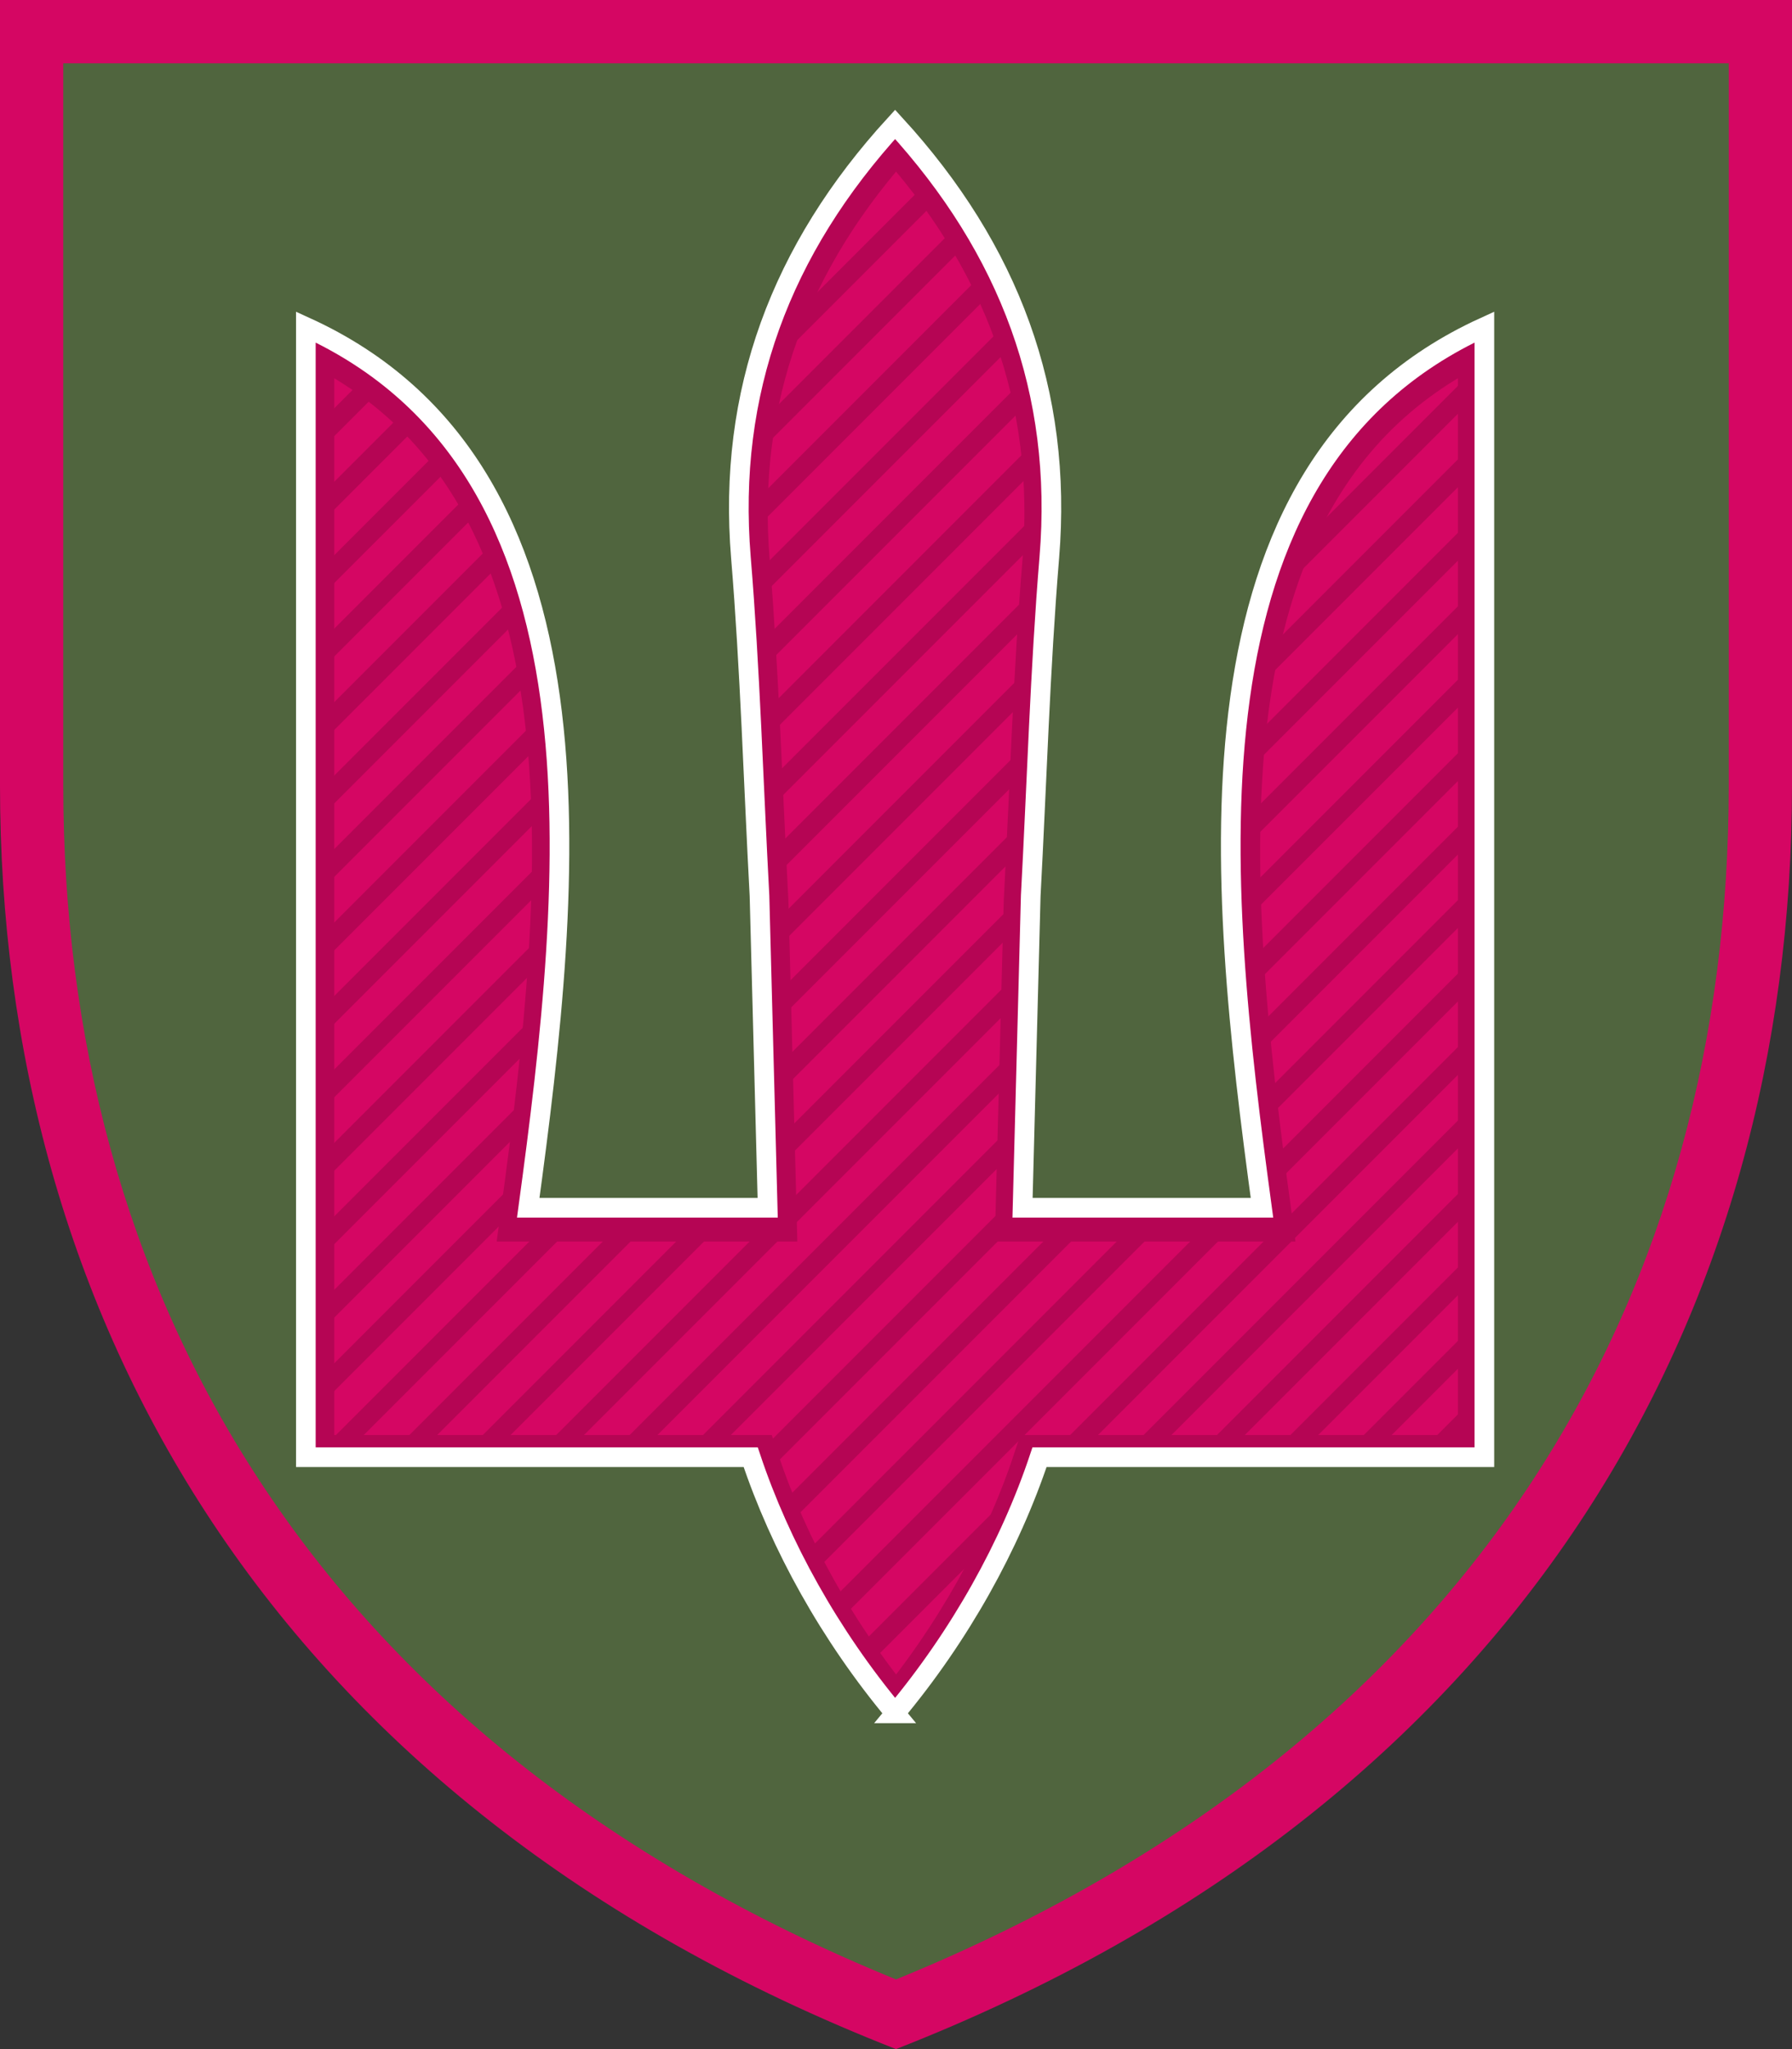 <?xml version="1.0" encoding="UTF-8" standalone="no"?>
<svg
   xmlns:dc="http://purl.org/dc/elements/1.1/"
   xmlns:cc="http://creativecommons.org/ns#"
   xmlns:rdf="http://www.w3.org/1999/02/22-rdf-syntax-ns#"
   xmlns:svg="http://www.w3.org/2000/svg"
   xmlns="http://www.w3.org/2000/svg"
   xmlns:sodipodi="http://sodipodi.sourceforge.net/DTD/sodipodi-0.dtd"
   xmlns:inkscape="http://www.inkscape.org/namespaces/inkscape"
   sodipodi:docname="НЗ_МОУ.svg"
   inkscape:version="1.0 (4035a4fb49, 2020-05-01)"
   id="svg1204"
   version="1.1"
   viewBox="0 0 70 80"
   height="80mm"
   width="70mm">
  <rect x="0" y="0" width="70" height="80" fill="#333333" stroke="none"/>
  <defs
     id="defs1198">
    <clipPath
       clipPathUnits="userSpaceOnUse"
       id="clipPath1043">
      <path
         sodipodi:nodetypes="cccccccsccsccccccc"
         inkscape:connector-curvature="0"
         id="path1045"
         d="M 155.752,1012.902 C 144.894,999.894 136.566,984.935 131.628,970.133 H 57.313 V 781.439 c 51.873,23.654 44.577,92.402 37.152,147.049 h 39.998 l -1.367,-52.093 c -1.017,-18.842 -1.566,-37.832 -3.105,-56.473 -2.277,-27.586 6.645,-51.452 25.76,-72.319 v 0 c 19.115,20.867 28.038,44.732 25.76,72.319 -1.539,18.641 -2.088,37.63 -3.105,56.473 l -1.367,52.093 h 39.998 C 209.615,873.842 202.319,805.093 254.192,781.439 v 188.694 h -74.315 c -4.938,14.802 -13.266,29.761 -24.124,42.769 z"
         style="opacity:1;vector-effect:none;fill:#dc143c;fill-opacity:1;fill-rule:evenodd;stroke:none;stroke-width:9.375;stroke-linecap:butt;stroke-linejoin:miter;stroke-miterlimit:4;stroke-dasharray:none;stroke-dashoffset:0;stroke-opacity:1" />
    </clipPath>
    <clipPath
       clipPathUnits="userSpaceOnUse"
       id="clipPath1043-6">
      <path
         sodipodi:nodetypes="cccccccsccsccccccc"
         inkscape:connector-curvature="0"
         id="path1045-2"
         d="M 155.752,1012.902 C 144.894,999.894 136.566,984.935 131.628,970.133 H 57.313 V 781.439 c 51.873,23.654 44.577,92.402 37.152,147.049 h 39.998 l -1.367,-52.093 c -1.017,-18.842 -1.566,-37.832 -3.105,-56.473 -2.277,-27.586 6.645,-51.452 25.76,-72.319 v 0 c 19.115,20.867 28.038,44.732 25.76,72.319 -1.539,18.641 -2.088,37.63 -3.105,56.473 l -1.367,52.093 h 39.998 C 209.615,873.842 202.319,805.093 254.192,781.439 v 188.694 h -74.315 c -4.938,14.802 -13.266,29.761 -24.124,42.769 z"
         style="opacity:1;vector-effect:none;fill:#dc143c;fill-opacity:1;fill-rule:evenodd;stroke:none;stroke-width:9.375;stroke-linecap:butt;stroke-linejoin:miter;stroke-miterlimit:4;stroke-dasharray:none;stroke-dashoffset:0;stroke-opacity:1" />
    </clipPath>
    <clipPath
       clipPathUnits="userSpaceOnUse"
       id="clipPath1043-7">
      <path
         sodipodi:nodetypes="cccccccsccsccccccc"
         inkscape:connector-curvature="0"
         id="path1045-1"
         d="M 155.752,1012.902 C 144.894,999.894 136.566,984.935 131.628,970.133 H 57.313 V 781.439 c 51.873,23.654 44.577,92.402 37.152,147.049 h 39.998 l -1.367,-52.093 c -1.017,-18.842 -1.566,-37.832 -3.105,-56.473 -2.277,-27.586 6.645,-51.452 25.76,-72.319 v 0 c 19.115,20.867 28.038,44.732 25.76,72.319 -1.539,18.641 -2.088,37.63 -3.105,56.473 l -1.367,52.093 h 39.998 C 209.615,873.842 202.319,805.093 254.192,781.439 v 188.694 h -74.315 c -4.938,14.802 -13.266,29.761 -24.124,42.769 z"
         style="opacity:1;vector-effect:none;fill:#dc143c;fill-opacity:1;fill-rule:evenodd;stroke:none;stroke-width:9.375;stroke-linecap:butt;stroke-linejoin:miter;stroke-miterlimit:4;stroke-dasharray:none;stroke-dashoffset:0;stroke-opacity:1" />
    </clipPath>
    <clipPath
       clipPathUnits="userSpaceOnUse"
       id="clipPath1043-0">
      <path
         sodipodi:nodetypes="cccccccsccsccccccc"
         inkscape:connector-curvature="0"
         id="path1045-8"
         d="M 155.752,1012.902 C 144.894,999.894 136.566,984.935 131.628,970.133 H 57.313 V 781.439 c 51.873,23.654 44.577,92.402 37.152,147.049 h 39.998 l -1.367,-52.093 c -1.017,-18.842 -1.566,-37.832 -3.105,-56.473 -2.277,-27.586 6.645,-51.452 25.76,-72.319 v 0 c 19.115,20.867 28.038,44.732 25.76,72.319 -1.539,18.641 -2.088,37.63 -3.105,56.473 l -1.367,52.093 h 39.998 C 209.615,873.842 202.319,805.093 254.192,781.439 v 188.694 h -74.315 c -4.938,14.802 -13.266,29.761 -24.124,42.769 z"
         style="opacity:1;vector-effect:none;fill:#dc143c;fill-opacity:1;fill-rule:evenodd;stroke:none;stroke-width:9.375;stroke-linecap:butt;stroke-linejoin:miter;stroke-miterlimit:4;stroke-dasharray:none;stroke-dashoffset:0;stroke-opacity:1" />
    </clipPath>
    <clipPath
       clipPathUnits="userSpaceOnUse"
       id="clipPath1043-5">
      <path
         sodipodi:nodetypes="cccccccsccsccccccc"
         inkscape:connector-curvature="0"
         id="path1045-5"
         d="M 155.752,1012.902 C 144.894,999.894 136.566,984.935 131.628,970.133 H 57.313 V 781.439 c 51.873,23.654 44.577,92.402 37.152,147.049 h 39.998 l -1.367,-52.093 c -1.017,-18.842 -1.566,-37.832 -3.105,-56.473 -2.277,-27.586 6.645,-51.452 25.76,-72.319 v 0 c 19.115,20.867 28.038,44.732 25.76,72.319 -1.539,18.641 -2.088,37.63 -3.105,56.473 l -1.367,52.093 h 39.998 C 209.615,873.842 202.319,805.093 254.192,781.439 v 188.694 h -74.315 c -4.938,14.802 -13.266,29.761 -24.124,42.769 z"
         style="opacity:1;vector-effect:none;fill:#dc143c;fill-opacity:1;fill-rule:evenodd;stroke:none;stroke-width:9.375;stroke-linecap:butt;stroke-linejoin:miter;stroke-miterlimit:4;stroke-dasharray:none;stroke-dashoffset:0;stroke-opacity:1" />
    </clipPath>
    <clipPath
       clipPathUnits="userSpaceOnUse"
       id="clipPath1043-4">
      <path
         sodipodi:nodetypes="cccccccsccsccccccc"
         inkscape:connector-curvature="0"
         id="path1045-12"
         d="M 155.752,1012.902 C 144.894,999.894 136.566,984.935 131.628,970.133 H 57.313 V 781.439 c 51.873,23.654 44.577,92.402 37.152,147.049 h 39.998 l -1.367,-52.093 c -1.017,-18.842 -1.566,-37.832 -3.105,-56.473 -2.277,-27.586 6.645,-51.452 25.76,-72.319 v 0 c 19.115,20.867 28.038,44.732 25.76,72.319 -1.539,18.641 -2.088,37.63 -3.105,56.473 l -1.367,52.093 h 39.998 C 209.615,873.842 202.319,805.093 254.192,781.439 v 188.694 h -74.315 c -4.938,14.802 -13.266,29.761 -24.124,42.769 z"
         style="opacity:1;vector-effect:none;fill:#dc143c;fill-opacity:1;fill-rule:evenodd;stroke:none;stroke-width:9.375;stroke-linecap:butt;stroke-linejoin:miter;stroke-miterlimit:4;stroke-dasharray:none;stroke-dashoffset:0;stroke-opacity:1" />
    </clipPath>
  </defs>
  <sodipodi:namedview
     inkscape:document-rotation="0"
     inkscape:measure-end="67.9633,293.023"
     inkscape:measure-start="67.9633,302.362"
     inkscape:snap-intersection-paths="false"
     inkscape:object-paths="false"
     inkscape:window-maximized="1"
     inkscape:window-y="-8"
     inkscape:window-x="-8"
     inkscape:window-height="1017"
     inkscape:window-width="1920"
     fit-margin-bottom="0"
     fit-margin-right="0"
     fit-margin-left="0"
     fit-margin-top="0"
     showgrid="false"
     inkscape:current-layer="layer1"
     inkscape:document-units="mm"
     inkscape:cy="151.1811"
     inkscape:cx="132.28346"
     inkscape:zoom="2.596224"
     inkscape:pageshadow="2"
     inkscape:pageopacity="0.0"
     borderopacity="1.0"
     bordercolor="#666666"
     pagecolor="#ffffff"
     id="base" />
  <g
     transform="translate(-331.616,-108.833)"
     id="layer1"
     inkscape:groupmode="layer"
     inkscape:label="Layer 1">
    <path
       style="color:#000000;clip-rule:nonzero;display:inline;overflow:visible;visibility:visible;opacity:1;isolation:auto;mix-blend-mode:normal;color-interpolation:sRGB;color-interpolation-filters:linearRGB;solid-color:#000000;solid-opacity:1;fill:#d50663;fill-opacity:1;fill-rule:nonzero;stroke:none;stroke-width:0.262;stroke-linecap:round;stroke-linejoin:round;stroke-miterlimit:4;stroke-dasharray:none;stroke-dashoffset:0;stroke-opacity:1;color-rendering:auto;image-rendering:auto;shape-rendering:auto;text-rendering:auto;enable-background:accumulate"
       d="m 331.616,108.833 v 30.677 c 0,20.582 10.483,39.72 35,49.323 24.517,-9.603 35,-28.741 35,-49.323 v -30.677 z"
       id="path11"
       inkscape:connector-curvature="0" />
    <path
       inkscape:connector-curvature="0"
       style="color:#000000;clip-rule:nonzero;display:inline;overflow:visible;visibility:visible;opacity:1;isolation:auto;mix-blend-mode:normal;color-interpolation:sRGB;color-interpolation-filters:linearRGB;solid-color:#000000;solid-opacity:1;fill:#50653e;fill-opacity:1;fill-rule:nonzero;stroke:none;stroke-width:0.262;stroke-linecap:round;stroke-linejoin:round;stroke-miterlimit:4;stroke-dasharray:none;stroke-dashoffset:0;stroke-opacity:1;color-rendering:auto;image-rendering:auto;shape-rendering:auto;text-rendering:auto;enable-background:accumulate"
       d="m 334.087,111.304 v 28.207 c 0,19.478 9.522,37.21 32.529,46.602 23.007,-9.392 32.529,-27.123 32.529,-46.602 V 111.304 Z"
       id="path15" />
    <g
       inkscape:label="Layer 1"
       id="layer1-7"
       transform="matrix(0.833,0,0,0.833,278.585,23.021)"
       style="display:inline">
      <g
         id="g5314"
         transform="translate(-123.996)">
        <path
           sodipodi:nodetypes="cccccccsccsccccccc"
           inkscape:connector-curvature="0"
           id="path3766-0"
           d="m 229.634,183.318 c -3.048,-3.651 -5.386,-7.851 -6.772,-12.006 h -20.861 v -52.969 c 14.561,6.64 12.513,25.938 10.429,41.279 h 11.228 l -0.384,-14.623 c -0.285,-5.289 -0.439,-10.62 -0.871,-15.853 -0.639,-7.744 1.865,-14.443 7.231,-20.301 v 0 c 5.366,5.858 7.871,12.557 7.231,20.301 -0.432,5.233 -0.586,10.563 -0.871,15.853 l -0.384,14.623 h 11.228 c -2.084,-15.34 -4.132,-34.639 10.429,-41.279 v 52.969 H 236.406 c -1.386,4.155 -3.724,8.354 -6.772,12.006 z"
           style="opacity:1;vector-effect:none;fill:#d50663;fill-opacity:1;fill-rule:evenodd;stroke:none;stroke-width:2.632;stroke-linecap:butt;stroke-linejoin:miter;stroke-miterlimit:4;stroke-dasharray:none;stroke-dashoffset:0;stroke-opacity:1" />
        <g
           style="opacity:0.15"
           id="g5307">
          <path
             sodipodi:nodetypes="cccccccsccsccccccc"
             inkscape:connector-curvature="0"
             id="path3768-2"
             d="M 155.752,1012.902 C 144.894,999.894 136.566,984.935 131.628,970.133 H 57.313 V 781.439 c 51.873,23.654 44.577,92.402 37.152,147.049 h 39.998 l -1.367,-52.093 c -1.017,-18.842 -1.566,-37.832 -3.105,-56.473 -2.277,-27.586 6.645,-51.452 25.76,-72.319 v 0 c 19.115,20.867 28.038,44.732 25.76,72.319 -1.539,18.641 -2.088,37.63 -3.105,56.473 l -1.367,52.093 h 39.998 C 209.615,873.842 202.319,805.093 254.192,781.439 v 188.694 h -74.315 c -4.938,14.802 -13.266,29.761 -24.124,42.769 z"
             style="opacity:1;vector-effect:none;fill:none;fill-opacity:1;fill-rule:evenodd;stroke:#000000;stroke-width:9.375;stroke-linecap:butt;stroke-linejoin:miter;stroke-miterlimit:4;stroke-dasharray:none;stroke-dashoffset:0;stroke-opacity:1"
             clip-path="url(#clipPath1043-4)"
             transform="matrix(0.281,0,0,0.281,185.913,-101.017)" />
          <path
             style="color:#000000;font-style:normal;font-variant:normal;font-weight:normal;font-stretch:normal;font-size:medium;line-height:normal;font-family:sans-serif;font-variant-ligatures:normal;font-variant-position:normal;font-variant-caps:normal;font-variant-numeric:normal;font-variant-alternates:normal;font-feature-settings:normal;text-indent:0;text-align:start;text-decoration:none;text-decoration-line:none;text-decoration-style:solid;text-decoration-color:#000000;letter-spacing:normal;word-spacing:normal;text-transform:none;writing-mode:lr-tb;direction:ltr;text-orientation:mixed;dominant-baseline:auto;baseline-shift:baseline;text-anchor:start;white-space:normal;shape-padding:0;clip-rule:nonzero;display:inline;overflow:visible;visibility:visible;opacity:1;isolation:auto;mix-blend-mode:normal;color-interpolation:sRGB;color-interpolation-filters:linearRGB;solid-color:#000000;solid-opacity:1;vector-effect:none;fill:#000000;fill-opacity:1;fill-rule:evenodd;stroke:none;stroke-width:3.481;stroke-linecap:round;stroke-linejoin:round;stroke-miterlimit:4;stroke-dasharray:none;stroke-dashoffset:0;stroke-opacity:1;color-rendering:auto;image-rendering:auto;shape-rendering:auto;text-rendering:auto;enable-background:accumulate"
             d="m 622.857,19.613 -9.67,9.67 c -3.092,4.248 -5.81,8.607 -8.156,13.082 L 625.154,22.242 c -0.748,-0.881 -1.515,-1.758 -2.297,-2.629 z m 5.908,7.084 -29.734,29.734 c -0.76,2.28 -1.426,4.59 -2.006,6.928 l 33.846,-33.846 c -0.683,-0.944 -1.386,-1.883 -2.105,-2.816 z m 5.383,7.609 -39.023,39.023 c -0.245,1.819 -0.442,3.653 -0.584,5.506 l 41.496,-41.496 c -0.609,-1.017 -1.239,-2.028 -1.889,-3.033 z m 4.791,8.201 L 594.25,87.197 c 0,6.53e-4 0,0.001 0,0.002 0.011,1.578 0.065,3.171 0.148,4.773 l 46.174,-46.176 c -0.524,-1.103 -1.064,-2.2 -1.633,-3.289 z m 4.086,8.906 -48.09,48.09 c 0.115,1.528 0.229,3.056 0.334,4.588 l 49.098,-49.096 c -0.423,-1.202 -0.869,-2.396 -1.342,-3.582 z m -121.83,4.9 -3.688,3.688 v 4.922 l 6.857,-6.859 c -1.029,-0.604 -2.089,-1.185 -3.17,-1.75 z m 197.676,2.137 c -10.012,6.023 -17.543,13.908 -23.123,23.121 z m 7.516,0.547 -37.768,37.77 c -0.832,2.341 -1.58,4.735 -2.25,7.176 L 726.387,63.928 Z M 646.291,61.141 595.75,111.682 c 0.091,1.552 0.179,3.104 0.264,4.658 l 51.264,-51.262 c -0.301,-1.321 -0.628,-2.635 -0.986,-3.938 z M 529.279,61.223 517.508,72.994 v 4.924 l 14.586,-14.584 c -0.916,-0.72 -1.847,-1.429 -2.814,-2.111 z m 7.154,5.838 -18.926,18.926 v 4.924 L 538.918,69.5 c -0.8,-0.833 -1.634,-1.642 -2.484,-2.439 z m 112.131,4.799 -52.154,52.154 c 0.077,1.565 0.151,3.133 0.225,4.699 l 52.482,-52.484 c -0.152,-1.467 -0.335,-2.924 -0.553,-4.369 z m 77.822,0.133 -42.369,42.371 c -0.35,1.934 -0.665,3.886 -0.938,5.861 l 43.307,-43.307 z m -183.695,1.803 -25.184,25.184 v 4.924 l 27.32,-27.318 c -0.688,-0.947 -1.4,-1.877 -2.137,-2.789 z m 5.365,7.627 -30.549,30.549 v 4.924 l 32.344,-32.344 c -0.577,-1.058 -1.171,-2.103 -1.795,-3.129 z m 101.549,2.389 -52.613,52.613 c 0.072,1.568 0.15,3.134 0.223,4.701 l 52.4,-52.4 c 0.035,-1.65 0.033,-3.289 -0.01,-4.914 z m 76.781,1.174 -44.271,44.273 c -0.143,1.75 -0.263,3.51 -0.357,5.281 L 726.387,89.91 Z M 552.533,89.938 517.508,124.963 v 4.924 L 554,93.396 c -0.467,-1.167 -0.953,-2.322 -1.467,-3.459 z m 96.596,7.346 -51.535,51.535 c 0.077,1.562 0.148,3.127 0.23,4.688 l 50.898,-50.898 c 0.125,-1.778 0.266,-3.551 0.406,-5.324 z m 77.258,0.693 -44.922,44.922 c -0.024,1.644 -0.035,3.294 -0.025,4.949 l 44.947,-44.945 z m -170.242,1.342 -38.637,38.637 v 4.924 l 39.779,-39.781 c -0.36,-1.272 -0.738,-2.534 -1.143,-3.779 z m 2.77,10.223 -41.406,41.406 v 4.924 l 42.234,-42.234 c -0.257,-1.376 -0.529,-2.744 -0.828,-4.096 z m 167.473,1.428 -44.773,44.775 c 0.054,1.575 0.115,3.15 0.193,4.729 l 44.58,-44.578 z m -78.217,0.266 -50.1,50.1 0.125,4.795 49.678,-49.676 c 0.094,-1.741 0.194,-3.481 0.297,-5.219 z m -87.311,9.354 -43.352,43.352 v 4.924 l 43.879,-43.879 c -0.158,-1.474 -0.33,-2.942 -0.527,-4.396 z m 165.527,3.373 -44.115,44.117 c 0.108,1.525 0.222,3.05 0.348,4.574 l 43.768,-43.766 z m -78.951,0.998 -49.033,49.035 0.127,4.795 48.666,-48.664 c 0.08,-1.722 0.157,-3.445 0.24,-5.166 z m -85.42,7.465 -44.508,44.508 v 4.924 l 44.764,-44.764 c -0.064,-1.565 -0.156,-3.118 -0.256,-4.668 z m 164.371,4.535 -43.096,43.096 c 0.147,1.491 0.298,2.978 0.457,4.463 l 42.639,-42.639 z m -79.586,1.629 -48.066,48.066 0.127,4.795 47.689,-47.689 c 0.081,-1.725 0.171,-3.447 0.25,-5.172 z m -84.361,6.404 -44.932,44.932 v 4.924 l 44.914,-44.914 c 0.023,-1.652 0.027,-3.299 0.018,-4.941 z m 163.947,4.959 -41.811,41.811 c 0.174,1.469 0.35,2.932 0.531,4.391 l 41.279,-41.279 z m -80.254,2.297 -47.066,47.066 0.127,4.795 46.734,-46.734 0.057,-2.131 c 0.054,-0.997 0.097,-1.998 0.148,-2.996 z m -83.943,5.986 -44.682,44.682 v 4.924 l 44.418,-44.42 c 0.101,-1.73 0.19,-3.459 0.264,-5.186 z m 164.197,4.709 -40.369,40.369 c 0.191,1.455 0.383,2.907 0.576,4.346 l 39.793,-39.793 z m -80.676,2.719 -89.031,89.033 h 4.918 l 83.98,-83.979 z m -84.389,6.432 -43.814,43.814 v 4.924 l 43.348,-43.348 c 0.167,-1.795 0.321,-3.592 0.467,-5.391 z m 165.064,3.842 -78.762,78.76 h 4.924 l 73.838,-73.838 z m -81.025,3.068 -75.689,75.691 h 4.918 l 70.639,-70.637 z m -85.426,7.475 -42.428,42.428 v 4.916 l 41.775,-41.775 c 0.22,-1.855 0.446,-3.699 0.652,-5.568 z m 166.451,2.449 -65.77,65.768 h 4.924 l 60.846,-60.846 z m -81.377,3.42 -62.346,62.348 h 4.918 l 57.295,-57.293 z m -86.859,8.908 -40.643,40.643 v 4.918 l 39.891,-39.891 c 0.252,-1.881 0.505,-3.763 0.752,-5.67 z m 168.236,0.664 -52.777,52.775 h 4.924 l 47.854,-47.854 z m -81.727,3.77 -49.004,49.006 h 0.695 c 0.348,1.043 0.715,2.086 1.094,3.129 l 47.314,-47.312 h -0.227 z m -82.773,4.822 -44.182,44.184 h 4.914 l 44.186,-44.184 z m 12.992,0 -44.184,44.184 h 4.918 l 44.184,-44.184 z m 12.992,0 -44.184,44.184 h 4.918 l 44.184,-44.184 z m 64.963,0 -53.119,53.119 c 0.478,1.142 0.98,2.283 1.494,3.422 l 56.543,-56.541 z m 12.992,0 -62.006,62.006 c 0.546,1.081 1.112,2.158 1.689,3.232 l 65.238,-65.238 z m 12.992,0 -70.4,70.4 c 0.607,1.025 1.229,2.044 1.863,3.059 l 73.459,-73.459 z m 47.568,4.4 -39.785,39.783 h 4.924 l 34.861,-34.861 z m 0,12.992 -26.793,26.791 h 4.924 l 21.869,-21.869 z m 0,12.992 -13.801,13.799 h 4.924 l 8.877,-8.877 z m 0,12.992 -0.807,0.807 h 0.807 z m -78.889,0.934 -34.023,34.023 c 0.663,0.972 1.337,1.94 2.025,2.898 l 29.068,-29.068 c 1.072,-2.616 2.054,-5.237 2.93,-7.854 z m -10.557,23.549 -17.982,17.984 c 0.718,0.92 1.447,1.831 2.188,2.734 l 7.012,-7.012 c 3.205,-4.436 6.139,-9.027 8.783,-13.707 z"
             transform="matrix(0.265,0,0,0.265,65.077,103.924)"
             id="path3770-6"
             inkscape:connector-curvature="0" />
        </g>
        <path
           style="opacity:1;vector-effect:none;fill:none;fill-opacity:1;fill-rule:evenodd;stroke:#ffffff;stroke-width:0.921;stroke-linecap:butt;stroke-linejoin:miter;stroke-miterlimit:4;stroke-dasharray:none;stroke-dashoffset:0;stroke-opacity:1"
           d="m 229.634,183.318 c -3.048,-3.651 -5.386,-7.851 -6.772,-12.006 h -20.861 v -52.969 c 14.561,6.64 12.513,25.938 10.429,41.279 h 11.228 l -0.384,-14.623 c -0.285,-5.289 -0.439,-10.62 -0.871,-15.853 -0.639,-7.744 1.865,-14.443 7.231,-20.301 v 0 c 5.366,5.858 7.871,12.557 7.231,20.301 -0.432,5.233 -0.586,10.563 -0.871,15.853 l -0.384,14.623 h 11.228 c -2.084,-15.34 -4.132,-34.639 10.429,-41.279 v 52.969 H 236.406 c -1.386,4.155 -3.724,8.354 -6.772,12.006 z"
           id="path3842-9"
           inkscape:connector-curvature="0"
           sodipodi:nodetypes="cccccccsccsccccccc" />
      </g>
    </g>
  </g>
</svg>
